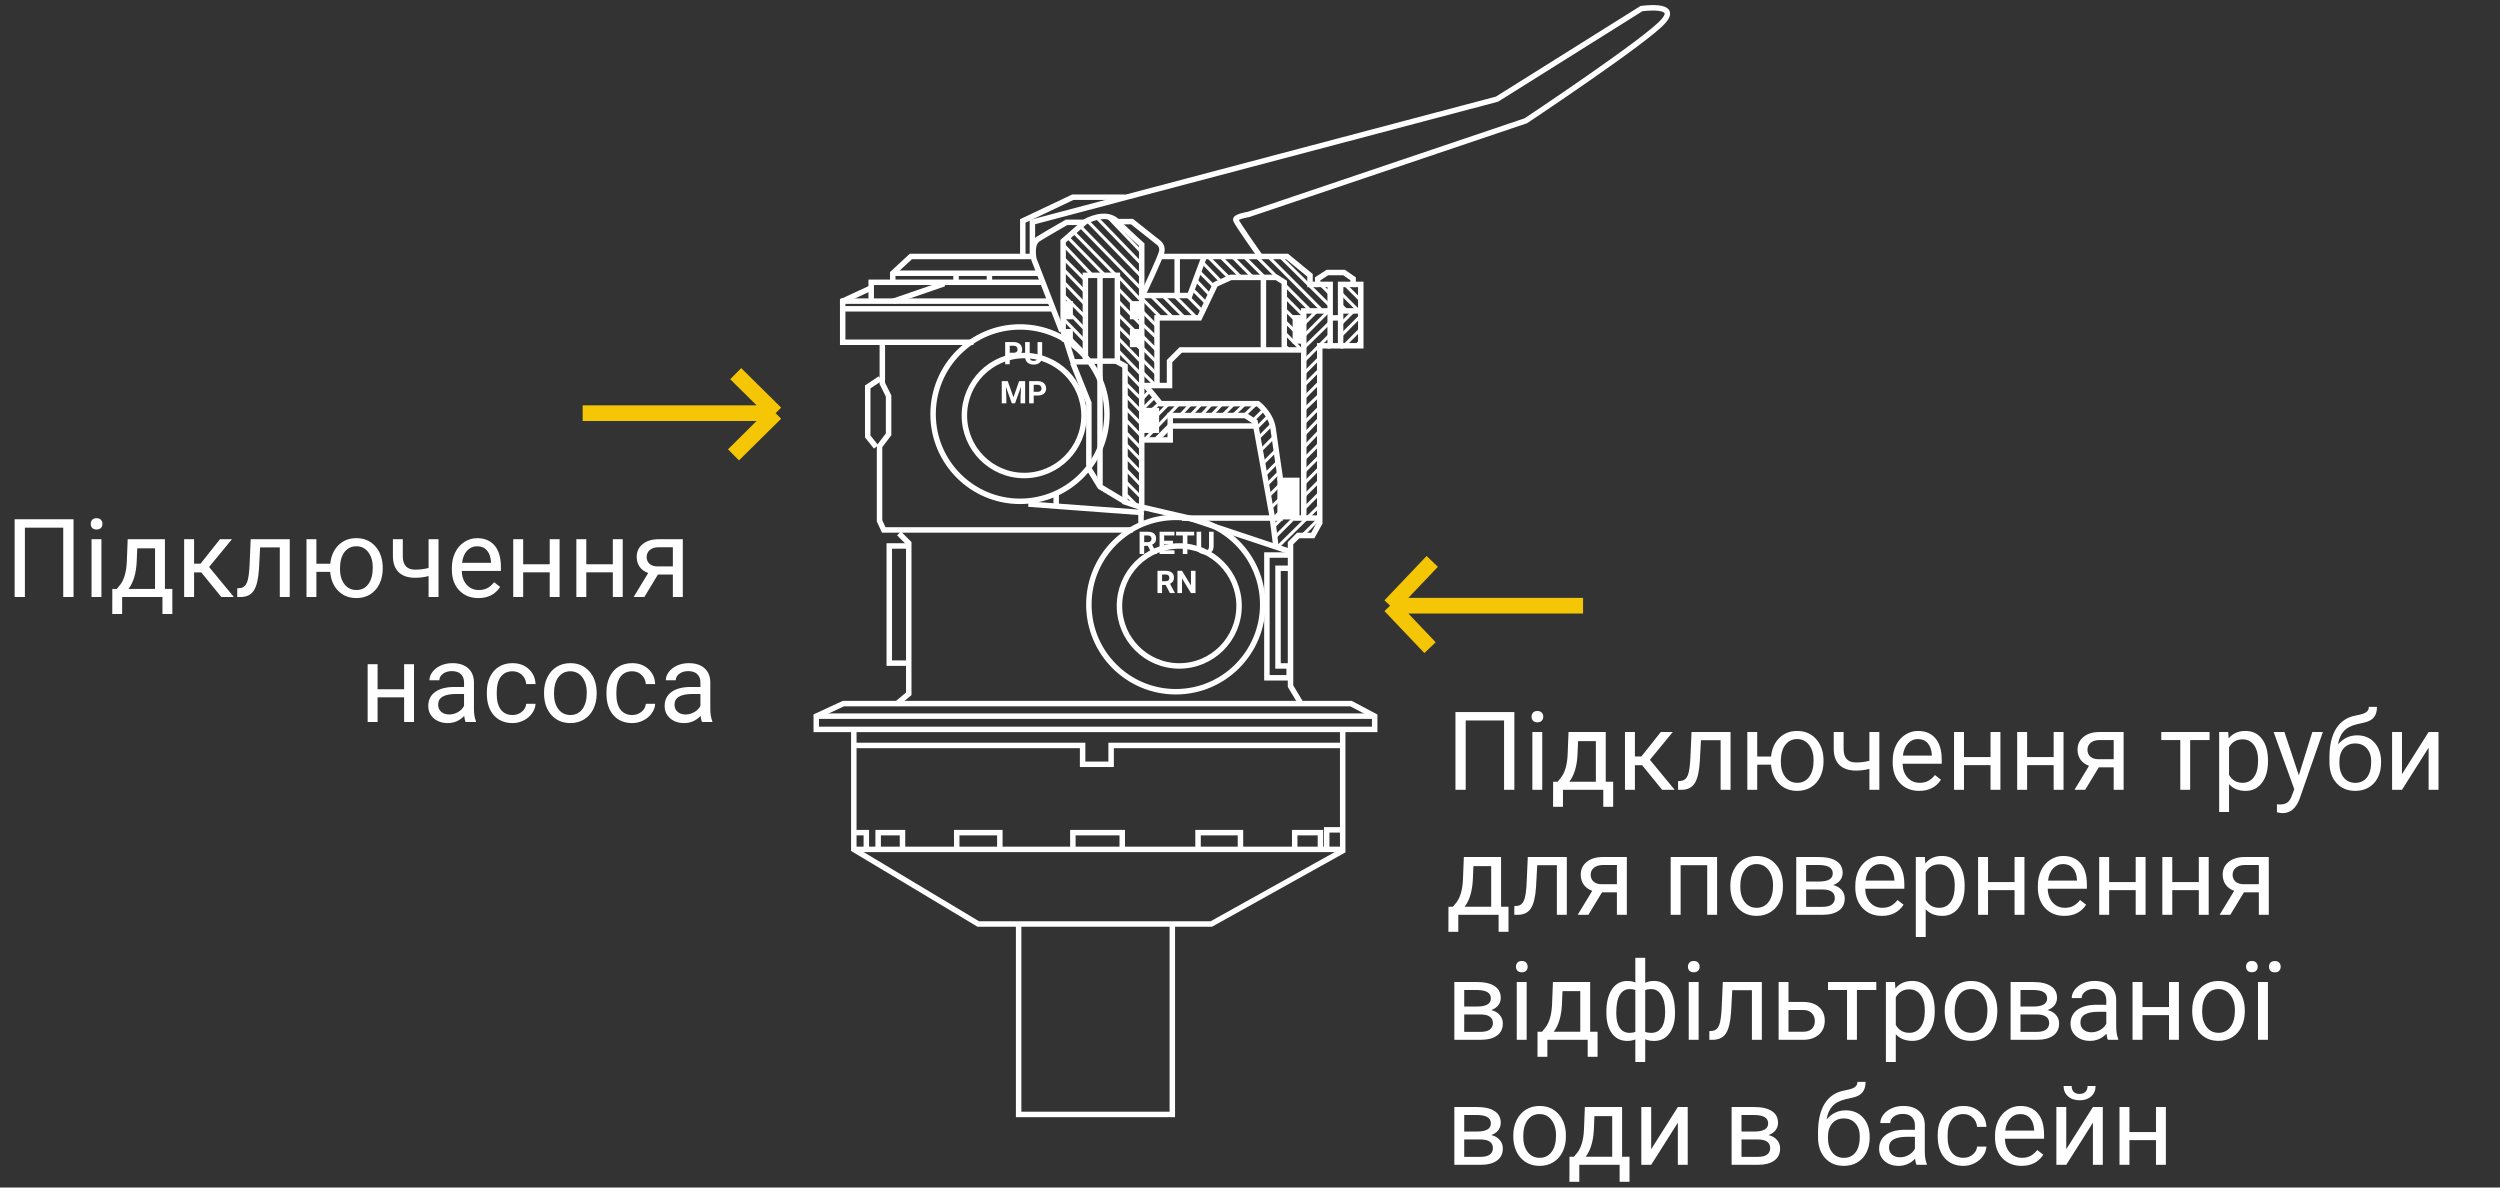 <svg width="320" height="152" viewBox="0 0 320 152" fill="none" xmlns="http://www.w3.org/2000/svg">
<rect x="0" y="0" width="320" height="152" fill="#333333" stroke="none"/>
<path d="M193.839 101.096H192.52V92.222H187.611V101.096H186.299V91.142H193.839V101.096ZM197.407 101.096H196.143V93.699H197.407V101.096ZM196.04 91.737C196.04 91.532 196.102 91.359 196.225 91.218C196.352 91.076 196.539 91.006 196.785 91.006C197.031 91.006 197.218 91.076 197.346 91.218C197.473 91.359 197.537 91.532 197.537 91.737C197.537 91.942 197.473 92.113 197.346 92.25C197.218 92.387 197.031 92.455 196.785 92.455C196.539 92.455 196.352 92.387 196.225 92.25C196.102 92.113 196.04 91.942 196.04 91.737ZM199.376 100.063L199.813 99.523C200.306 98.885 200.586 97.928 200.654 96.652L200.771 93.699H205.535V100.063H206.485V103.269H205.221V101.096H200.06V103.269H198.795L198.802 100.063H199.376ZM200.873 100.063H204.271V94.868H201.994L201.919 96.632C201.841 98.104 201.493 99.248 200.873 100.063ZM210.19 97.944H209.268V101.096H207.996V93.699H209.268V96.83H210.095L212.583 93.699H214.114L211.188 97.254L214.36 101.096H212.754L210.19 97.944ZM221.511 93.699V101.096H220.239V94.745H217.724L217.573 97.513C217.491 98.785 217.277 99.694 216.931 100.241C216.589 100.788 216.044 101.073 215.297 101.096H214.791V99.981L215.153 99.954C215.563 99.908 215.857 99.671 216.035 99.243C216.213 98.815 216.327 98.022 216.377 96.864L216.514 93.699H221.511ZM224.922 96.837H226.699C226.795 95.852 227.144 95.062 227.745 94.465C228.351 93.863 229.115 93.562 230.035 93.562C231.001 93.562 231.792 93.888 232.407 94.54C233.022 95.192 233.355 96.039 233.405 97.083L233.412 97.479C233.412 98.199 233.271 98.849 232.988 99.428C232.706 100.006 232.309 100.453 231.799 100.767C231.288 101.077 230.705 101.232 230.049 101.232C229.096 101.232 228.317 100.922 227.711 100.303C227.105 99.678 226.765 98.869 226.692 97.876H224.922V101.096H223.657V93.699H224.922V96.837ZM227.943 97.479C227.943 98.3 228.132 98.958 228.511 99.455C228.894 99.952 229.406 100.2 230.049 100.2C230.691 100.2 231.2 99.947 231.573 99.441C231.951 98.935 232.141 98.231 232.141 97.329C232.141 96.522 231.949 95.866 231.566 95.36C231.184 94.854 230.673 94.601 230.035 94.601C229.406 94.601 228.9 94.85 228.518 95.347C228.135 95.843 227.943 96.554 227.943 97.479ZM240.556 101.096H239.284V98.416C238.728 98.562 238.159 98.635 237.575 98.635C236.65 98.635 235.944 98.398 235.456 97.924C234.973 97.45 234.727 96.775 234.718 95.9V93.692H235.982V95.941C236.005 97.044 236.536 97.596 237.575 97.596C238.159 97.596 238.728 97.523 239.284 97.377V93.699H240.556V101.096ZM245.655 101.232C244.653 101.232 243.837 100.904 243.208 100.248C242.579 99.587 242.265 98.705 242.265 97.602V97.37C242.265 96.636 242.404 95.982 242.682 95.408C242.964 94.829 243.356 94.378 243.857 94.055C244.363 93.726 244.91 93.562 245.498 93.562C246.46 93.562 247.207 93.879 247.74 94.513C248.273 95.146 248.54 96.053 248.54 97.233V97.76H243.529C243.548 98.489 243.759 99.079 244.165 99.53C244.575 99.977 245.095 100.2 245.724 100.2C246.17 100.2 246.549 100.109 246.858 99.927C247.168 99.744 247.439 99.503 247.672 99.202L248.444 99.804C247.825 100.756 246.895 101.232 245.655 101.232ZM245.498 94.601C244.988 94.601 244.559 94.788 244.213 95.162C243.867 95.531 243.652 96.051 243.57 96.721H247.275V96.625C247.239 95.982 247.066 95.486 246.756 95.135C246.446 94.779 246.027 94.601 245.498 94.601ZM256.053 101.096H254.788V97.937H251.391V101.096H250.119V93.699H251.391V96.905H254.788V93.699H256.053V101.096ZM264.133 101.096H262.868V97.937H259.471V101.096H258.199V93.699H259.471V96.905H262.868V93.699H264.133V101.096ZM271.823 93.699V101.096H270.552V98.218H268.645L266.901 101.096H265.534L267.394 98.026C266.92 97.853 266.555 97.587 266.3 97.226C266.049 96.862 265.924 96.438 265.924 95.955C265.924 95.281 266.177 94.738 266.683 94.328C267.188 93.913 267.865 93.704 268.713 93.699H271.823ZM267.195 95.969C267.195 96.329 267.318 96.62 267.564 96.844C267.811 97.062 268.136 97.174 268.542 97.179H270.552V94.725H268.733C268.264 94.725 267.89 94.841 267.612 95.073C267.334 95.301 267.195 95.6 267.195 95.969ZM282.822 94.725H280.341V101.096H279.076V94.725H276.643V93.699H282.822V94.725ZM290.301 97.479C290.301 98.605 290.043 99.512 289.528 100.2C289.013 100.888 288.316 101.232 287.437 101.232C286.539 101.232 285.832 100.947 285.317 100.378V103.939H284.053V93.699H285.208L285.27 94.519C285.785 93.881 286.5 93.562 287.416 93.562C288.305 93.562 289.007 93.897 289.521 94.567C290.041 95.237 290.301 96.169 290.301 97.363V97.479ZM289.036 97.336C289.036 96.502 288.858 95.843 288.503 95.36C288.147 94.877 287.66 94.636 287.04 94.636C286.274 94.636 285.7 94.975 285.317 95.654V99.188C285.696 99.863 286.274 100.2 287.054 100.2C287.66 100.2 288.141 99.961 288.496 99.482C288.856 98.999 289.036 98.284 289.036 97.336ZM294.252 99.243L295.975 93.699H297.328L294.354 102.237C293.894 103.468 293.163 104.083 292.16 104.083L291.921 104.062L291.449 103.974V102.948L291.791 102.975C292.219 102.975 292.552 102.889 292.789 102.716C293.031 102.543 293.229 102.226 293.384 101.766L293.664 101.014L291.025 93.699H292.406L294.252 99.243ZM301.71 94.123C302.64 94.123 303.382 94.435 303.938 95.059C304.499 95.679 304.779 96.497 304.779 97.513V97.63C304.779 98.327 304.645 98.951 304.376 99.503C304.107 100.05 303.72 100.476 303.214 100.781C302.713 101.082 302.134 101.232 301.478 101.232C300.484 101.232 299.684 100.902 299.078 100.241C298.472 99.576 298.169 98.685 298.169 97.568V96.953C298.169 95.399 298.456 94.164 299.03 93.248C299.609 92.332 300.461 91.774 301.587 91.573C302.225 91.459 302.656 91.32 302.879 91.156C303.102 90.992 303.214 90.766 303.214 90.479H304.253C304.253 91.049 304.123 91.493 303.863 91.812C303.608 92.131 303.198 92.357 302.633 92.489L301.689 92.701C300.938 92.879 300.372 93.18 299.994 93.603C299.62 94.023 299.377 94.583 299.263 95.285C299.933 94.51 300.748 94.123 301.71 94.123ZM301.464 95.162C300.844 95.162 300.352 95.372 299.987 95.791C299.623 96.206 299.44 96.782 299.44 97.52V97.63C299.44 98.423 299.623 99.052 299.987 99.516C300.356 99.977 300.853 100.207 301.478 100.207C302.106 100.207 302.603 99.975 302.968 99.51C303.332 99.045 303.515 98.366 303.515 97.472C303.515 96.775 303.33 96.217 302.961 95.798C302.596 95.374 302.097 95.162 301.464 95.162ZM310.863 93.699H312.128V101.096H310.863V95.702L307.452 101.096H306.188V93.699H307.452V99.1L310.863 93.699ZM185.978 116.063L186.415 115.523C186.907 114.885 187.188 113.928 187.256 112.652L187.372 109.699H192.137V116.063H193.087V119.269H191.822V117.096H186.661V119.269H185.396L185.403 116.063H185.978ZM187.475 116.063H190.872V110.868H188.596L188.521 112.632C188.443 114.104 188.094 115.248 187.475 116.063ZM200.552 109.699V117.096H199.28V110.745H196.765L196.614 113.514C196.532 114.785 196.318 115.694 195.972 116.241C195.63 116.788 195.085 117.073 194.338 117.096H193.832V115.981L194.194 115.954C194.604 115.908 194.898 115.671 195.076 115.243C195.254 114.815 195.368 114.022 195.418 112.864L195.555 109.699H200.552ZM208.235 109.699V117.096H206.964V114.218H205.057L203.313 117.096H201.946L203.806 114.026C203.332 113.853 202.967 113.586 202.712 113.226C202.461 112.862 202.336 112.438 202.336 111.955C202.336 111.28 202.589 110.738 203.095 110.328C203.601 109.913 204.277 109.704 205.125 109.699H208.235ZM203.607 111.969C203.607 112.329 203.73 112.62 203.977 112.844C204.223 113.062 204.549 113.174 204.954 113.179H206.964V110.724H205.146C204.676 110.724 204.302 110.841 204.024 111.073C203.746 111.301 203.607 111.599 203.607 111.969ZM219.788 117.096H218.523V110.745H215.119V117.096H213.848V109.699H219.788V117.096ZM221.483 113.329C221.483 112.604 221.625 111.953 221.907 111.374C222.194 110.795 222.591 110.349 223.097 110.034C223.607 109.72 224.188 109.562 224.84 109.562C225.847 109.562 226.66 109.911 227.28 110.608C227.905 111.306 228.217 112.233 228.217 113.391V113.479C228.217 114.199 228.078 114.847 227.8 115.421C227.526 115.99 227.132 116.435 226.617 116.754C226.107 117.073 225.519 117.232 224.854 117.232C223.851 117.232 223.037 116.884 222.413 116.186C221.793 115.489 221.483 114.566 221.483 113.418V113.329ZM222.755 113.479C222.755 114.3 222.944 114.958 223.322 115.455C223.705 115.952 224.215 116.2 224.854 116.2C225.496 116.2 226.007 115.949 226.385 115.448C226.763 114.942 226.952 114.236 226.952 113.329C226.952 112.518 226.758 111.862 226.371 111.36C225.988 110.854 225.478 110.601 224.84 110.601C224.215 110.601 223.712 110.85 223.329 111.347C222.946 111.843 222.755 112.554 222.755 113.479ZM229.919 117.096V109.699H232.804C233.788 109.699 234.542 109.872 235.066 110.219C235.595 110.56 235.859 111.064 235.859 111.729C235.859 112.071 235.757 112.381 235.552 112.659C235.347 112.932 235.044 113.142 234.643 113.288C235.089 113.393 235.447 113.598 235.716 113.903C235.989 114.209 236.126 114.573 236.126 114.997C236.126 115.676 235.875 116.196 235.374 116.556C234.877 116.916 234.173 117.096 233.262 117.096H229.919ZM231.184 113.849V116.077H233.275C233.804 116.077 234.198 115.979 234.458 115.783C234.722 115.587 234.854 115.311 234.854 114.956C234.854 114.218 234.312 113.849 233.228 113.849H231.184ZM231.184 112.837H232.817C234.002 112.837 234.595 112.49 234.595 111.798C234.595 111.105 234.034 110.747 232.913 110.724H231.184V112.837ZM240.87 117.232C239.868 117.232 239.052 116.904 238.423 116.248C237.794 115.587 237.479 114.705 237.479 113.602V113.37C237.479 112.636 237.618 111.982 237.896 111.408C238.179 110.829 238.571 110.378 239.072 110.055C239.578 109.726 240.125 109.562 240.713 109.562C241.674 109.562 242.422 109.879 242.955 110.513C243.488 111.146 243.755 112.053 243.755 113.233V113.76H238.744C238.762 114.489 238.974 115.079 239.38 115.53C239.79 115.977 240.31 116.2 240.938 116.2C241.385 116.2 241.763 116.109 242.073 115.927C242.383 115.744 242.654 115.503 242.887 115.202L243.659 115.804C243.039 116.756 242.11 117.232 240.87 117.232ZM240.713 110.601C240.202 110.601 239.774 110.788 239.428 111.162C239.081 111.531 238.867 112.051 238.785 112.721H242.49V112.625C242.454 111.982 242.281 111.486 241.971 111.135C241.661 110.779 241.242 110.601 240.713 110.601ZM251.473 113.479C251.473 114.605 251.215 115.512 250.7 116.2C250.185 116.888 249.488 117.232 248.608 117.232C247.711 117.232 247.004 116.947 246.489 116.378V119.939H245.225V109.699H246.38L246.441 110.519C246.956 109.881 247.672 109.562 248.588 109.562C249.477 109.562 250.178 109.897 250.693 110.567C251.213 111.237 251.473 112.169 251.473 113.363V113.479ZM250.208 113.336C250.208 112.502 250.03 111.843 249.675 111.36C249.319 110.877 248.832 110.636 248.212 110.636C247.446 110.636 246.872 110.975 246.489 111.654V115.188C246.868 115.863 247.446 116.2 248.226 116.2C248.832 116.2 249.312 115.961 249.668 115.482C250.028 114.999 250.208 114.284 250.208 113.336ZM259.129 117.096H257.864V113.937H254.467V117.096H253.195V109.699H254.467V112.905H257.864V109.699H259.129V117.096ZM264.235 117.232C263.233 117.232 262.417 116.904 261.788 116.248C261.159 115.587 260.845 114.705 260.845 113.602V113.37C260.845 112.636 260.984 111.982 261.262 111.408C261.544 110.829 261.936 110.378 262.438 110.055C262.943 109.726 263.49 109.562 264.078 109.562C265.04 109.562 265.787 109.879 266.32 110.513C266.854 111.146 267.12 112.053 267.12 113.233V113.76H262.109C262.128 114.489 262.34 115.079 262.745 115.53C263.155 115.977 263.675 116.2 264.304 116.2C264.75 116.2 265.129 116.109 265.438 115.927C265.748 115.744 266.02 115.503 266.252 115.202L267.024 115.804C266.405 116.756 265.475 117.232 264.235 117.232ZM264.078 110.601C263.568 110.601 263.139 110.788 262.793 111.162C262.447 111.531 262.232 112.051 262.15 112.721H265.855V112.625C265.819 111.982 265.646 111.486 265.336 111.135C265.026 110.779 264.607 110.601 264.078 110.601ZM274.633 117.096H273.368V113.937H269.971V117.096H268.699V109.699H269.971V112.905H273.368V109.699H274.633V117.096ZM282.713 117.096H281.448V113.937H278.051V117.096H276.779V109.699H278.051V112.905H281.448V109.699H282.713V117.096ZM290.403 109.699V117.096H289.132V114.218H287.225L285.481 117.096H284.114L285.974 114.026C285.5 113.853 285.135 113.586 284.88 113.226C284.629 112.862 284.504 112.438 284.504 111.955C284.504 111.28 284.757 110.738 285.263 110.328C285.769 109.913 286.445 109.704 287.293 109.699H290.403ZM285.775 111.969C285.775 112.329 285.898 112.62 286.145 112.844C286.391 113.062 286.716 113.174 287.122 113.179H289.132V110.724H287.313C286.844 110.724 286.47 110.841 286.192 111.073C285.914 111.301 285.775 111.599 285.775 111.969ZM186.155 133.096V125.699H189.04C190.024 125.699 190.779 125.872 191.303 126.219C191.831 126.56 192.096 127.064 192.096 127.729C192.096 128.071 191.993 128.381 191.788 128.659C191.583 128.932 191.28 129.142 190.879 129.288C191.326 129.393 191.683 129.598 191.952 129.903C192.226 130.209 192.362 130.573 192.362 130.997C192.362 131.676 192.112 132.196 191.61 132.556C191.114 132.916 190.41 133.096 189.498 133.096H186.155ZM187.42 129.849V132.077H189.512C190.04 132.077 190.435 131.979 190.694 131.783C190.959 131.587 191.091 131.311 191.091 130.956C191.091 130.218 190.549 129.849 189.464 129.849H187.42ZM187.42 128.837H189.054C190.239 128.837 190.831 128.49 190.831 127.798C190.831 127.105 190.271 126.747 189.149 126.724H187.42V128.837ZM195.411 133.096H194.146V125.699H195.411V133.096ZM194.044 123.737C194.044 123.532 194.105 123.359 194.229 123.218C194.356 123.076 194.543 123.006 194.789 123.006C195.035 123.006 195.222 123.076 195.35 123.218C195.477 123.359 195.541 123.532 195.541 123.737C195.541 123.942 195.477 124.113 195.35 124.25C195.222 124.387 195.035 124.455 194.789 124.455C194.543 124.455 194.356 124.387 194.229 124.25C194.105 124.113 194.044 123.942 194.044 123.737ZM197.38 132.063L197.817 131.523C198.31 130.885 198.59 129.928 198.658 128.652L198.774 125.699H203.539V132.063H204.489V135.269H203.225V133.096H198.063V135.269H196.799L196.806 132.063H197.38ZM198.877 132.063H202.274V126.868H199.998L199.923 128.632C199.845 130.104 199.497 131.248 198.877 132.063ZM205.617 129.534C205.617 128.299 205.856 127.328 206.335 126.622C206.813 125.916 207.47 125.562 208.304 125.562C208.691 125.562 209.031 125.628 209.322 125.761V122.596H210.587V125.802C210.906 125.642 211.28 125.562 211.708 125.562C212.547 125.562 213.205 125.916 213.684 126.622C214.162 127.328 214.401 128.347 214.401 129.678C214.401 130.767 214.162 131.633 213.684 132.275C213.21 132.918 212.556 133.239 211.722 133.239C211.28 133.239 210.901 133.166 210.587 133.02V135.939H209.322V133.041C209.021 133.173 208.677 133.239 208.29 133.239C207.461 133.239 206.807 132.918 206.328 132.275C205.854 131.633 205.617 130.753 205.617 129.637V129.534ZM213.137 129.534C213.137 128.604 212.977 127.884 212.658 127.374C212.339 126.859 211.899 126.601 211.339 126.601C211.052 126.601 210.801 126.647 210.587 126.738V132.091C210.792 132.168 211.047 132.207 211.353 132.207C211.918 132.207 212.355 131.988 212.665 131.551C212.979 131.113 213.137 130.441 213.137 129.534ZM206.882 129.678C206.882 130.507 207.03 131.136 207.326 131.564C207.622 131.993 208.049 132.207 208.604 132.207C208.869 132.207 209.108 132.166 209.322 132.084V126.718C209.131 126.64 208.896 126.601 208.618 126.601C208.062 126.601 207.634 126.85 207.333 127.347C207.032 127.843 206.882 128.62 206.882 129.678ZM217.423 133.096H216.158V125.699H217.423V133.096ZM216.056 123.737C216.056 123.532 216.117 123.359 216.24 123.218C216.368 123.076 216.555 123.006 216.801 123.006C217.047 123.006 217.234 123.076 217.361 123.218C217.489 123.359 217.553 123.532 217.553 123.737C217.553 123.942 217.489 124.113 217.361 124.25C217.234 124.387 217.047 124.455 216.801 124.455C216.555 124.455 216.368 124.387 216.24 124.25C216.117 124.113 216.056 123.942 216.056 123.737ZM225.517 125.699V133.096H224.245V126.745H221.729L221.579 129.514C221.497 130.785 221.283 131.694 220.937 132.241C220.595 132.788 220.05 133.073 219.303 133.096H218.797V131.981L219.159 131.954C219.569 131.908 219.863 131.671 220.041 131.243C220.219 130.815 220.333 130.022 220.383 128.864L220.52 125.699H225.517ZM228.928 128.249H230.849C231.687 128.258 232.35 128.477 232.838 128.905C233.326 129.334 233.569 129.915 233.569 130.648C233.569 131.387 233.319 131.979 232.817 132.426C232.316 132.872 231.642 133.096 230.794 133.096H227.663V125.699H228.928V128.249ZM228.928 129.281V132.063H230.808C231.282 132.063 231.648 131.943 231.908 131.701C232.168 131.455 232.298 131.12 232.298 130.696C232.298 130.286 232.17 129.951 231.915 129.691C231.664 129.427 231.311 129.29 230.855 129.281H228.928ZM240.166 126.724H237.685V133.096H236.42V126.724H233.986V125.699H240.166V126.724ZM247.645 129.479C247.645 130.605 247.387 131.512 246.872 132.2C246.357 132.888 245.66 133.232 244.78 133.232C243.882 133.232 243.176 132.947 242.661 132.378V135.939H241.396V125.699H242.552L242.613 126.519C243.128 125.881 243.844 125.562 244.76 125.562C245.648 125.562 246.35 125.897 246.865 126.567C247.385 127.237 247.645 128.169 247.645 129.363V129.479ZM246.38 129.336C246.38 128.502 246.202 127.843 245.847 127.36C245.491 126.877 245.004 126.636 244.384 126.636C243.618 126.636 243.044 126.975 242.661 127.654V131.188C243.039 131.863 243.618 132.2 244.397 132.2C245.004 132.2 245.484 131.961 245.84 131.482C246.2 130.999 246.38 130.284 246.38 129.336ZM248.923 129.329C248.923 128.604 249.064 127.953 249.347 127.374C249.634 126.795 250.03 126.349 250.536 126.034C251.047 125.72 251.628 125.562 252.279 125.562C253.286 125.562 254.1 125.911 254.72 126.608C255.344 127.306 255.656 128.233 255.656 129.391V129.479C255.656 130.199 255.517 130.847 255.239 131.421C254.966 131.99 254.572 132.435 254.057 132.754C253.546 133.073 252.958 133.232 252.293 133.232C251.29 133.232 250.477 132.884 249.853 132.186C249.233 131.489 248.923 130.566 248.923 129.418V129.329ZM250.194 129.479C250.194 130.3 250.383 130.958 250.762 131.455C251.145 131.952 251.655 132.2 252.293 132.2C252.936 132.2 253.446 131.949 253.824 131.448C254.202 130.942 254.392 130.236 254.392 129.329C254.392 128.518 254.198 127.862 253.811 127.36C253.428 126.854 252.917 126.601 252.279 126.601C251.655 126.601 251.151 126.85 250.769 127.347C250.386 127.843 250.194 128.554 250.194 129.479ZM257.358 133.096V125.699H260.243C261.228 125.699 261.982 125.872 262.506 126.219C263.035 126.56 263.299 127.064 263.299 127.729C263.299 128.071 263.196 128.381 262.991 128.659C262.786 128.932 262.483 129.142 262.082 129.288C262.529 129.393 262.886 129.598 263.155 129.903C263.429 130.209 263.565 130.573 263.565 130.997C263.565 131.676 263.315 132.196 262.813 132.556C262.317 132.916 261.613 133.096 260.701 133.096H257.358ZM258.623 129.849V132.077H260.715C261.243 132.077 261.638 131.979 261.897 131.783C262.162 131.587 262.294 131.311 262.294 130.956C262.294 130.218 261.752 129.849 260.667 129.849H258.623ZM258.623 128.837H260.257C261.442 128.837 262.034 128.49 262.034 127.798C262.034 127.105 261.474 126.747 260.353 126.724H258.623V128.837ZM269.807 133.096C269.734 132.95 269.674 132.69 269.629 132.316C269.041 132.927 268.339 133.232 267.523 133.232C266.794 133.232 266.195 133.027 265.726 132.617C265.261 132.202 265.028 131.678 265.028 131.045C265.028 130.275 265.32 129.678 265.903 129.254C266.491 128.825 267.316 128.611 268.378 128.611H269.608V128.03C269.608 127.588 269.476 127.237 269.212 126.977C268.948 126.713 268.558 126.581 268.043 126.581C267.592 126.581 267.214 126.695 266.908 126.923C266.603 127.151 266.45 127.426 266.45 127.75H265.179C265.179 127.381 265.309 127.025 265.568 126.683C265.833 126.337 266.188 126.064 266.635 125.863C267.086 125.663 267.58 125.562 268.118 125.562C268.97 125.562 269.638 125.777 270.121 126.205C270.604 126.629 270.855 127.214 270.873 127.962V131.366C270.873 132.045 270.96 132.585 271.133 132.986V133.096H269.807ZM267.708 132.132C268.104 132.132 268.48 132.029 268.836 131.824C269.191 131.619 269.449 131.352 269.608 131.024V129.507H268.617C267.068 129.507 266.293 129.96 266.293 130.867C266.293 131.264 266.425 131.573 266.689 131.797C266.954 132.02 267.293 132.132 267.708 132.132ZM278.898 133.096H277.634V129.937H274.236V133.096H272.965V125.699H274.236V128.905H277.634V125.699H278.898V133.096ZM280.601 129.329C280.601 128.604 280.742 127.953 281.024 127.374C281.312 126.795 281.708 126.349 282.214 126.034C282.724 125.72 283.305 125.562 283.957 125.562C284.964 125.562 285.778 125.911 286.397 126.608C287.022 127.306 287.334 128.233 287.334 129.391V129.479C287.334 130.199 287.195 130.847 286.917 131.421C286.644 131.99 286.249 132.435 285.734 132.754C285.224 133.073 284.636 133.232 283.971 133.232C282.968 133.232 282.155 132.884 281.53 132.186C280.91 131.489 280.601 130.566 280.601 129.418V129.329ZM281.872 129.479C281.872 130.3 282.061 130.958 282.439 131.455C282.822 131.952 283.333 132.2 283.971 132.2C284.613 132.2 285.124 131.949 285.502 131.448C285.88 130.942 286.069 130.236 286.069 129.329C286.069 128.518 285.876 127.862 285.488 127.36C285.105 126.854 284.595 126.601 283.957 126.601C283.333 126.601 282.829 126.85 282.446 127.347C282.063 127.843 281.872 128.554 281.872 129.479ZM290.294 133.096H289.022V125.699H290.294V133.096ZM287.491 123.73C287.491 123.525 287.555 123.354 287.683 123.218C287.806 123.076 287.99 123.006 288.236 123.006C288.482 123.006 288.669 123.076 288.797 123.218C288.924 123.354 288.988 123.525 288.988 123.73C288.988 123.935 288.924 124.106 288.797 124.243C288.669 124.38 288.482 124.448 288.236 124.448C287.99 124.448 287.806 124.38 287.683 124.243C287.555 124.106 287.491 123.935 287.491 123.73ZM290.431 123.744C290.431 123.539 290.492 123.366 290.615 123.224C290.743 123.083 290.93 123.013 291.176 123.013C291.422 123.013 291.609 123.083 291.736 123.224C291.864 123.366 291.928 123.539 291.928 123.744C291.928 123.949 291.864 124.12 291.736 124.257C291.609 124.393 291.422 124.462 291.176 124.462C290.93 124.462 290.743 124.393 290.615 124.257C290.492 124.12 290.431 123.949 290.431 123.744ZM186.155 149.096V141.699H189.04C190.024 141.699 190.779 141.872 191.303 142.219C191.831 142.56 192.096 143.064 192.096 143.729C192.096 144.071 191.993 144.381 191.788 144.659C191.583 144.932 191.28 145.142 190.879 145.288C191.326 145.393 191.683 145.598 191.952 145.903C192.226 146.209 192.362 146.573 192.362 146.997C192.362 147.676 192.112 148.196 191.61 148.556C191.114 148.916 190.41 149.096 189.498 149.096H186.155ZM187.42 145.849V148.077H189.512C190.04 148.077 190.435 147.979 190.694 147.783C190.959 147.587 191.091 147.311 191.091 146.956C191.091 146.218 190.549 145.849 189.464 145.849H187.42ZM187.42 144.837H189.054C190.239 144.837 190.831 144.49 190.831 143.798C190.831 143.105 190.271 142.747 189.149 142.724H187.42V144.837ZM193.702 145.329C193.702 144.604 193.843 143.953 194.126 143.374C194.413 142.795 194.81 142.349 195.315 142.034C195.826 141.72 196.407 141.562 197.059 141.562C198.066 141.562 198.879 141.911 199.499 142.608C200.123 143.306 200.436 144.233 200.436 145.391V145.479C200.436 146.199 200.297 146.847 200.019 147.421C199.745 147.99 199.351 148.435 198.836 148.754C198.326 149.073 197.738 149.232 197.072 149.232C196.07 149.232 195.256 148.884 194.632 148.186C194.012 147.489 193.702 146.566 193.702 145.418V145.329ZM194.974 145.479C194.974 146.3 195.163 146.958 195.541 147.455C195.924 147.952 196.434 148.2 197.072 148.2C197.715 148.2 198.225 147.949 198.604 147.448C198.982 146.942 199.171 146.236 199.171 145.329C199.171 144.518 198.977 143.862 198.59 143.36C198.207 142.854 197.697 142.601 197.059 142.601C196.434 142.601 195.931 142.85 195.548 143.347C195.165 143.843 194.974 144.554 194.974 145.479ZM201.468 148.063L201.905 147.523C202.397 146.885 202.678 145.928 202.746 144.652L202.862 141.699H207.627V148.063H208.577V151.269H207.312V149.096H202.151V151.269H200.887L200.894 148.063H201.468ZM202.965 148.063H206.362V142.868H204.086L204.011 144.632C203.933 146.104 203.585 147.248 202.965 148.063ZM214.764 141.699H216.028V149.096H214.764V143.702L211.353 149.096H210.088V141.699H211.353V147.099L214.764 141.699ZM221.647 149.096V141.699H224.532C225.517 141.699 226.271 141.872 226.795 142.219C227.324 142.56 227.588 143.064 227.588 143.729C227.588 144.071 227.485 144.381 227.28 144.659C227.075 144.932 226.772 145.142 226.371 145.288C226.818 145.393 227.175 145.598 227.444 145.903C227.718 146.209 227.854 146.573 227.854 146.997C227.854 147.676 227.604 148.196 227.103 148.556C226.606 148.916 225.902 149.096 224.99 149.096H221.647ZM222.912 145.849V148.077H225.004C225.533 148.077 225.927 147.979 226.187 147.783C226.451 147.587 226.583 147.311 226.583 146.956C226.583 146.218 226.041 145.849 224.956 145.849H222.912ZM222.912 144.837H224.546C225.731 144.837 226.323 144.49 226.323 143.798C226.323 143.105 225.763 142.747 224.642 142.724H222.912V144.837ZM236.249 142.123C237.179 142.123 237.922 142.435 238.478 143.059C239.038 143.679 239.318 144.497 239.318 145.514V145.63C239.318 146.327 239.184 146.951 238.915 147.503C238.646 148.05 238.259 148.476 237.753 148.781C237.252 149.082 236.673 149.232 236.017 149.232C235.023 149.232 234.223 148.902 233.617 148.241C233.011 147.576 232.708 146.685 232.708 145.568V144.953C232.708 143.399 232.995 142.164 233.569 141.248C234.148 140.332 235 139.774 236.126 139.573C236.764 139.459 237.195 139.32 237.418 139.156C237.641 138.992 237.753 138.766 237.753 138.479H238.792C238.792 139.049 238.662 139.493 238.402 139.812C238.147 140.131 237.737 140.357 237.172 140.489L236.229 140.701C235.477 140.879 234.911 141.18 234.533 141.603C234.16 142.023 233.916 142.583 233.802 143.285C234.472 142.51 235.287 142.123 236.249 142.123ZM236.003 143.162C235.383 143.162 234.891 143.372 234.526 143.791C234.162 144.206 233.979 144.782 233.979 145.52V145.63C233.979 146.423 234.162 147.052 234.526 147.516C234.896 147.977 235.392 148.207 236.017 148.207C236.646 148.207 237.142 147.974 237.507 147.51C237.871 147.045 238.054 146.366 238.054 145.473C238.054 144.775 237.869 144.217 237.5 143.798C237.135 143.374 236.636 143.162 236.003 143.162ZM245.307 149.096C245.234 148.95 245.174 148.69 245.129 148.316C244.541 148.927 243.839 149.232 243.023 149.232C242.294 149.232 241.695 149.027 241.226 148.617C240.761 148.202 240.528 147.678 240.528 147.045C240.528 146.275 240.82 145.678 241.403 145.254C241.991 144.825 242.816 144.611 243.878 144.611H245.108V144.03C245.108 143.588 244.976 143.237 244.712 142.977C244.448 142.713 244.058 142.581 243.543 142.581C243.092 142.581 242.714 142.695 242.408 142.923C242.103 143.151 241.95 143.426 241.95 143.75H240.679C240.679 143.381 240.809 143.025 241.068 142.683C241.333 142.337 241.688 142.064 242.135 141.863C242.586 141.663 243.08 141.562 243.618 141.562C244.47 141.562 245.138 141.777 245.621 142.205C246.104 142.629 246.355 143.214 246.373 143.962V147.366C246.373 148.045 246.46 148.585 246.633 148.986V149.096H245.307ZM243.208 148.132C243.604 148.132 243.98 148.029 244.336 147.824C244.691 147.619 244.949 147.352 245.108 147.024V145.507H244.117C242.568 145.507 241.793 145.96 241.793 146.867C241.793 147.264 241.925 147.573 242.189 147.797C242.454 148.02 242.793 148.132 243.208 148.132ZM251.322 148.2C251.773 148.2 252.168 148.063 252.505 147.79C252.842 147.516 253.029 147.175 253.065 146.765H254.262C254.239 147.188 254.093 147.592 253.824 147.974C253.555 148.357 253.195 148.663 252.744 148.891C252.298 149.118 251.824 149.232 251.322 149.232C250.315 149.232 249.513 148.897 248.916 148.227C248.324 147.553 248.027 146.632 248.027 145.466V145.254C248.027 144.534 248.16 143.893 248.424 143.333C248.688 142.772 249.066 142.337 249.559 142.027C250.055 141.717 250.641 141.562 251.315 141.562C252.145 141.562 252.833 141.811 253.38 142.307C253.931 142.804 254.225 143.449 254.262 144.242H253.065C253.029 143.764 252.847 143.372 252.519 143.066C252.195 142.756 251.794 142.601 251.315 142.601C250.673 142.601 250.174 142.834 249.818 143.299C249.467 143.759 249.292 144.427 249.292 145.302V145.541C249.292 146.393 249.467 147.049 249.818 147.51C250.169 147.97 250.671 148.2 251.322 148.2ZM258.753 149.232C257.75 149.232 256.935 148.904 256.306 148.248C255.677 147.587 255.362 146.705 255.362 145.602V145.37C255.362 144.636 255.501 143.982 255.779 143.408C256.062 142.829 256.454 142.378 256.955 142.055C257.461 141.726 258.008 141.562 258.596 141.562C259.557 141.562 260.305 141.879 260.838 142.513C261.371 143.146 261.638 144.053 261.638 145.233V145.76H256.627C256.645 146.489 256.857 147.079 257.263 147.53C257.673 147.977 258.192 148.2 258.821 148.2C259.268 148.2 259.646 148.109 259.956 147.927C260.266 147.744 260.537 147.503 260.77 147.202L261.542 147.804C260.922 148.756 259.993 149.232 258.753 149.232ZM258.596 142.601C258.085 142.601 257.657 142.788 257.311 143.162C256.964 143.531 256.75 144.051 256.668 144.721H260.373V144.625C260.337 143.982 260.163 143.486 259.854 143.135C259.544 142.779 259.124 142.601 258.596 142.601ZM267.893 141.699H269.157V149.096H267.893V143.702L264.481 149.096H263.217V141.699H264.481V147.099L267.893 141.699ZM268.234 139.006C268.234 139.557 268.045 140.002 267.667 140.339C267.293 140.671 266.801 140.838 266.19 140.838C265.58 140.838 265.085 140.669 264.707 140.332C264.329 139.995 264.14 139.553 264.14 139.006H265.172C265.172 139.325 265.258 139.575 265.432 139.758C265.605 139.935 265.858 140.024 266.19 140.024C266.509 140.024 266.758 139.935 266.936 139.758C267.118 139.58 267.209 139.329 267.209 139.006H268.234ZM277.23 149.096H275.966V145.937H272.568V149.096H271.297V141.699H272.568V144.905H275.966V141.699H277.23V149.096Z" fill="white"/>
<path d="M183.327 71.86L177.933 77.529M177.933 77.529L183.043 82.9M177.933 77.529L202.633 77.529" stroke="#F5C606" stroke-width="2" stroke-linejoin="round"/>
<path d="M132.148 32.799V28.43L143.242 25.488L191.612 12.693L210.101 1.104C210.101 1.104 214.983 0.39 212.912 2.708C210.989 5.026 195.31 15.457 195.31 15.457L159.809 27.449C159.809 27.449 158.034 27.717 158.182 28.163C158.33 28.608 161.288 32.799 161.288 32.799" stroke="white" stroke-width="0.7" stroke-miterlimit="10"/>
<path d="M130.918 32.798V28.278L137.327 25.242H143.966" stroke="white" stroke-width="0.7" stroke-miterlimit="10"/>
<path d="M136.081 30.867L138.93 28.367C138.93 28.367 141.511 26.849 143.024 28.367C144.537 29.885 146.14 31.313 146.14 31.313V64.973L144.003 64.258V46.849L143.024 46.313V35.242H138.93V46.313H137.327L136.081 42.384V30.956V30.867Z" stroke="white" stroke-width="0.7" stroke-miterlimit="10"/>
<path d="M135.903 42.384L132.342 33.188C132.342 33.188 131.897 31.224 132.876 30.599C133.855 29.974 136.526 28.456 136.526 28.456H138.778" stroke="white" stroke-width="0.7" stroke-miterlimit="10"/>
<path d="M143.102 28.367H144.894L148.276 31.046C148.276 31.046 148.81 31.403 148.721 32.117C148.632 32.831 146.229 37.831 146.229 37.831" stroke="white" stroke-width="0.7" stroke-miterlimit="10"/>
<path d="M132.254 32.831H116.588L114.273 34.974V35.978" stroke="white" stroke-width="0.7" stroke-miterlimit="10"/>
<path d="M133.015 34.974H114.273" stroke="white" stroke-width="0.7" stroke-miterlimit="10"/>
<path d="M133.59 36.135H111.513V38.367" stroke="white" stroke-width="0.7" stroke-miterlimit="10"/>
<path d="M122.373 34.974V36.045" stroke="white" stroke-width="0.7" stroke-miterlimit="10"/>
<path d="M126.646 34.974V36.045" stroke="white" stroke-width="0.7" stroke-miterlimit="10"/>
<path d="M134.455 38.545H107.597" stroke="white" stroke-width="0.7" stroke-miterlimit="10"/>
<path d="M111.514 36.849L107.864 38.545V43.813H124.599" stroke="white" stroke-width="0.7" stroke-miterlimit="10"/>
<path d="M134.743 39.527H107.597" stroke="white" stroke-width="0.7" stroke-miterlimit="10"/>
<path d="M131.097 60.866C135.324 60.866 138.752 57.428 138.752 53.188C138.752 48.947 135.324 45.509 131.097 45.509C126.869 45.509 123.441 48.947 123.441 53.188C123.441 57.428 126.869 60.866 131.097 60.866Z" stroke="white" stroke-width="0.7" stroke-miterlimit="10"/>
<path d="M130.562 64.169C136.707 64.169 141.689 59.172 141.689 53.009C141.689 46.845 136.707 41.849 130.562 41.849C124.417 41.849 119.436 46.845 119.436 53.009C119.436 59.172 124.417 64.169 130.562 64.169Z" stroke="white" stroke-width="0.7" stroke-miterlimit="10"/>
<path d="M150.946 85.24C155.174 85.24 158.601 81.802 158.601 77.561C158.601 73.321 155.174 69.883 150.946 69.883C146.718 69.883 143.291 73.321 143.291 77.561C143.291 81.802 146.718 85.24 150.946 85.24Z" stroke="white" stroke-width="0.7" stroke-miterlimit="10"/>
<path d="M150.502 88.543C156.647 88.543 161.629 83.547 161.629 77.383C161.629 71.219 156.647 66.223 150.502 66.223C144.357 66.223 139.375 71.219 139.375 77.383C139.375 83.547 144.357 88.543 150.502 88.543Z" stroke="white" stroke-width="0.7" stroke-miterlimit="10"/>
<path d="M140.799 35.242V48.456" stroke="white" stroke-width="0.7" stroke-miterlimit="10"/>
<path d="M142.847 46.224H139.375" stroke="white" stroke-width="0.7" stroke-miterlimit="10"/>
<path d="M137.327 46.491L139.374 51.581V59.616" stroke="white" stroke-width="0.7" stroke-miterlimit="10"/>
<path d="M139.375 59.973L140.799 62.294L143.915 64.169" stroke="white" stroke-width="0.7" stroke-miterlimit="10"/>
<path d="M135.191 63.187V64.526" stroke="white" stroke-width="0.7" stroke-miterlimit="10"/>
<path d="M112.938 44.17V49.081L113.739 50.688V55.598L112.582 57.116V66.669L113.116 67.83H144.983" stroke="white" stroke-width="0.7" stroke-miterlimit="10"/>
<path d="M112.672 48.456L111.068 49.527V55.866L112.137 57.205" stroke="white" stroke-width="0.7" stroke-miterlimit="10"/>
<path d="M120.86 36.313L114.28 38.58" stroke="white" stroke-width="0.7" stroke-miterlimit="10"/>
<path d="M169.906 34.885H172.043L173.2 35.688V36.403H171.598V40.51V44.259H170.262V36.403H168.66V35.688L169.906 34.885Z" stroke="white" stroke-width="0.7" stroke-miterlimit="10"/>
<path d="M170.44 40.688H171.598" stroke="white" stroke-width="0.7" stroke-miterlimit="10"/>
<path d="M146.318 49.348H149.701V46.224L151.125 44.795H166.881" stroke="white" stroke-width="0.7" stroke-miterlimit="10"/>
<path d="M148.543 32.831H164.744L167.681 35.242V36.403H168.66" stroke="white" stroke-width="0.7" stroke-miterlimit="10"/>
<path d="M148.098 49.081V40.688H153.528L155.575 36.403L157.533 35.51H161.361H163.408L164.387 36.135V44.795" stroke="white" stroke-width="0.7" stroke-miterlimit="10"/>
<path d="M161.717 44.795V35.51" stroke="white" stroke-width="0.7" stroke-miterlimit="10"/>
<path d="M154.151 32.831L152.282 37.831H146.051" stroke="white" stroke-width="0.7" stroke-miterlimit="10"/>
<path d="M150.68 33.099V37.652" stroke="white" stroke-width="0.7" stroke-miterlimit="10"/>
<path d="M173.2 36.403H174.179V44.259H171.598" stroke="white" stroke-width="0.7" stroke-miterlimit="10"/>
<path d="M170.262 44.259H168.927V66.937L168.037 68.544H166.168L165.188 69.526V71.044V86.579V87.829L166.524 90.061" stroke="white" stroke-width="0.7" stroke-miterlimit="10"/>
<path d="M170.263 39.795H166.881V66.312" stroke="white" stroke-width="0.7" stroke-miterlimit="10"/>
<path d="M168.66 66.312H165.99V61.491H163.854V66.312H151.303" stroke="white" stroke-width="0.7" stroke-miterlimit="10"/>
<path d="M171.598 39.795H174.179" stroke="white" stroke-width="0.7" stroke-miterlimit="10"/>
<path d="M140.799 48.188V62.116" stroke="white" stroke-width="0.7" stroke-miterlimit="10"/>
<path d="M146.584 49.348C146.762 49.438 148.542 51.67 148.542 51.67H161.004C161.004 51.67 162.696 52.92 162.963 54.884C163.23 56.848 163.853 61.044 163.853 61.044V61.491" stroke="white" stroke-width="0.7" stroke-miterlimit="10"/>
<path d="M162.874 66.312L160.649 53.991L159.403 53.188H149.789V54.616V56.312H146.051" stroke="white" stroke-width="0.7" stroke-miterlimit="10"/>
<path d="M160.738 54.527H149.789L148.098 56.223" stroke="white" stroke-width="0.7" stroke-miterlimit="10"/>
<path d="M165.1 70.597L152.193 66.312L146.051 64.883V65.598L131.631 64.526" stroke="white" stroke-width="0.7" stroke-miterlimit="10"/>
<path d="M146.051 67.026V65.508" stroke="white" stroke-width="0.7" stroke-miterlimit="10"/>
<path d="M115.073 68.276L116.32 69.526V69.883V88.811L114.717 90.15" stroke="white" stroke-width="0.7" stroke-miterlimit="10"/>
<path d="M116.321 69.883H113.828V84.883H116.321" stroke="white" stroke-width="0.7" stroke-miterlimit="10"/>
<path d="M165.19 71.044H162.163V86.758H165.012V85.24H163.587V72.74H165.19" stroke="white" stroke-width="0.7" stroke-miterlimit="10"/>
<path d="M172.933 90.061H107.953L104.481 91.668V93.364H175.96V91.668L172.933 90.061Z" stroke="white" stroke-width="0.7" stroke-miterlimit="10"/>
<path d="M104.481 91.668H175.96" stroke="white" stroke-width="0.7" stroke-miterlimit="10"/>
<path d="M109.288 93.364V108.721L125.222 118.274H155.041L171.865 108.9V93.364" stroke="white" stroke-width="0.7" stroke-miterlimit="10"/>
<path d="M109.288 95.418H138.574V97.829H142.223V95.418H171.865" stroke="white" stroke-width="0.7" stroke-miterlimit="10"/>
<path d="M109.288 108.721H171.865" stroke="white" stroke-width="0.7" stroke-miterlimit="10"/>
<path d="M171.865 106.221H169.817V108.721" stroke="white" stroke-width="0.7" stroke-miterlimit="10"/>
<path d="M169.016 108.721V106.578H165.723V108.721" stroke="white" stroke-width="0.7" stroke-miterlimit="10"/>
<path d="M158.779 108.721V106.578H153.35V108.721" stroke="white" stroke-width="0.7" stroke-miterlimit="10"/>
<path d="M143.647 108.721V106.578H137.327V108.721" stroke="white" stroke-width="0.7" stroke-miterlimit="10"/>
<path d="M127.98 108.721V106.578H122.461V108.721" stroke="white" stroke-width="0.7" stroke-miterlimit="10"/>
<path d="M115.519 108.721V106.578H112.403V108.721" stroke="white" stroke-width="0.7" stroke-miterlimit="10"/>
<path d="M110.891 108.721V106.578H109.288" stroke="white" stroke-width="0.7" stroke-miterlimit="10"/>
<path d="M130.385 118.274V142.648H150.057V118.274" stroke="white" stroke-width="0.7" stroke-miterlimit="10"/>
<path d="M145.962 32.117L141.956 27.921" stroke="white" stroke-width="0.4" stroke-miterlimit="22.926"/>
<path d="M146.051 33.724L140.443 27.921" stroke="white" stroke-width="0.4" stroke-miterlimit="22.926"/>
<path d="M146.051 35.332L139.197 28.278" stroke="white" stroke-width="0.4" stroke-miterlimit="22.926"/>
<path d="M146.052 36.938L138.308 28.992" stroke="white" stroke-width="0.4" stroke-miterlimit="22.926"/>
<path d="M142.759 35.153L137.418 29.706M146.052 38.456L143.026 35.242L146.052 38.456Z" stroke="white" stroke-width="0.4" stroke-miterlimit="22.926"/>
<path d="M141.334 35.153L136.616 30.331M146.141 40.063L143.025 36.849L146.141 40.063Z" stroke="white" stroke-width="0.4" stroke-miterlimit="22.926"/>
<path d="M139.82 35.242L136.26 31.492M146.14 41.67L143.114 38.545L146.14 41.67Z" stroke="white" stroke-width="0.4" stroke-miterlimit="22.926"/>
<path d="M138.841 35.778L136.171 33.099M146.14 43.277L143.025 40.152L146.14 43.277Z" stroke="white" stroke-width="0.4" stroke-miterlimit="22.926"/>
<path d="M138.93 37.385L136.26 34.617M146.229 44.884L143.114 41.759L146.229 44.884Z" stroke="white" stroke-width="0.4" stroke-miterlimit="22.926"/>
<path d="M138.93 38.992L136.26 36.224M146.229 46.491L143.114 43.277L146.229 46.491Z" stroke="white" stroke-width="0.4" stroke-miterlimit="22.926"/>
<path d="M138.93 40.599L136.171 37.831M146.229 48.098L143.025 44.795L146.229 48.098Z" stroke="white" stroke-width="0.4" stroke-miterlimit="22.926"/>
<path d="M138.93 42.206L136.171 39.349M146.229 49.706L143.915 47.295L146.229 49.706Z" stroke="white" stroke-width="0.4" stroke-miterlimit="22.926"/>
<path d="M138.93 43.724L136.171 40.867M146.319 51.313L143.915 48.902L146.319 51.313Z" stroke="white" stroke-width="0.4" stroke-miterlimit="22.926"/>
<path d="M139.019 45.331L136.171 42.474M146.319 52.92L143.915 50.42L146.319 52.92Z" stroke="white" stroke-width="0.4" stroke-miterlimit="22.926"/>
<path d="M146.319 54.527L143.826 51.938L146.319 54.527Z" stroke="white" stroke-width="0.4" stroke-miterlimit="22.926"/>
<path d="M146.14 55.866L143.915 53.545" stroke="white" stroke-width="0.4" stroke-miterlimit="22.926"/>
<path d="M146.14 57.473L144.004 55.241" stroke="white" stroke-width="0.4" stroke-miterlimit="22.926"/>
<path d="M146.14 58.991L144.004 56.759" stroke="white" stroke-width="0.4" stroke-miterlimit="22.926"/>
<path d="M146.229 60.687L144.004 58.366" stroke="white" stroke-width="0.4" stroke-miterlimit="22.926"/>
<path d="M146.051 62.116L144.004 59.973" stroke="white" stroke-width="0.4" stroke-miterlimit="22.926"/>
<path d="M146.14 63.723L143.915 61.491" stroke="white" stroke-width="0.4" stroke-miterlimit="22.926"/>
<path d="M145.519 64.705L144.183 63.366" stroke="white" stroke-width="0.4" stroke-miterlimit="22.926"/>
<path d="M173.734 36.581L173.645 36.492" stroke="white" stroke-width="0.4" stroke-miterlimit="22.926"/>
<path d="M174.178 38.456L172.131 36.402" stroke="white" stroke-width="0.4" stroke-miterlimit="22.926"/>
<path d="M173.823 39.706L171.687 37.563" stroke="white" stroke-width="0.4" stroke-miterlimit="22.926"/>
<path d="M170.173 37.563L169.016 36.402M172.309 39.706L171.686 39.081L172.309 39.706Z" stroke="white" stroke-width="0.4" stroke-miterlimit="22.926"/>
<path d="M170.173 39.081L163.942 32.92" stroke="white" stroke-width="0.4" stroke-miterlimit="22.926"/>
<path d="M169.283 39.795L162.429 32.92" stroke="white" stroke-width="0.4" stroke-miterlimit="22.926"/>
<path d="M163.496 35.509L161.004 33.009M167.769 39.795L164.475 36.491L167.769 39.795Z" stroke="white" stroke-width="0.4" stroke-miterlimit="22.926"/>
<path d="M161.895 35.51L159.313 32.92M167.058 40.599L164.565 38.099L167.058 40.599Z" stroke="white" stroke-width="0.4" stroke-miterlimit="22.926"/>
<path d="M160.381 35.51L157.8 32.92M167.057 42.206L164.476 39.617L167.057 42.206Z" stroke="white" stroke-width="0.4" stroke-miterlimit="22.926"/>
<path d="M158.868 35.51L156.286 32.92M167.057 43.724L164.475 41.134L167.057 43.724Z" stroke="white" stroke-width="0.4" stroke-miterlimit="22.926"/>
<path d="M157.266 35.51L154.685 32.92M166.434 44.616L164.476 42.652L166.434 44.616Z" stroke="white" stroke-width="0.4" stroke-miterlimit="22.926"/>
<path d="M156.198 35.957L153.884 33.546M164.922 44.707L164.387 44.171L164.922 44.707Z" stroke="white" stroke-width="0.4" stroke-miterlimit="22.926"/>
<path d="M155.397 36.67L153.527 34.795" stroke="white" stroke-width="0.4" stroke-miterlimit="22.926"/>
<path d="M154.862 37.742L153.171 35.956" stroke="white" stroke-width="0.4" stroke-miterlimit="22.926"/>
<path d="M154.418 38.813L152.638 37.027" stroke="white" stroke-width="0.4" stroke-miterlimit="22.926"/>
<path d="M153.883 39.795L151.925 37.831" stroke="white" stroke-width="0.4" stroke-miterlimit="22.926"/>
<path d="M153.261 40.777L150.323 37.831" stroke="white" stroke-width="0.4" stroke-miterlimit="22.926"/>
<path d="M151.658 40.688L148.81 37.831" stroke="white" stroke-width="0.4" stroke-miterlimit="22.926"/>
<path d="M150.145 40.688L147.297 37.831" stroke="white" stroke-width="0.4" stroke-miterlimit="22.926"/>
<path d="M148.632 40.688L146.14 38.188" stroke="white" stroke-width="0.4" stroke-miterlimit="22.926"/>
<path d="M148.098 41.759L146.14 39.795" stroke="white" stroke-width="0.4" stroke-miterlimit="22.926"/>
<path d="M148.098 43.277L146.14 41.402" stroke="white" stroke-width="0.4" stroke-miterlimit="22.926"/>
<path d="M148.098 44.884L146.14 42.92" stroke="white" stroke-width="0.4" stroke-miterlimit="22.926"/>
<path d="M148.187 46.491L146.229 44.527" stroke="white" stroke-width="0.4" stroke-miterlimit="22.926"/>
<path d="M148.098 47.92L146.229 46.045" stroke="white" stroke-width="0.4" stroke-miterlimit="22.926"/>
<path d="M147.832 49.259L146.229 47.652" stroke="white" stroke-width="0.4" stroke-miterlimit="22.926"/>
<path d="M166.881 41.491L168.484 39.884" stroke="white" stroke-width="0.4" stroke-miterlimit="22.926"/>
<path d="M166.881 43.009L169.996 39.884" stroke="white" stroke-width="0.4" stroke-miterlimit="22.926"/>
<path d="M166.792 44.616L170.175 41.313" stroke="white" stroke-width="0.4" stroke-miterlimit="22.926"/>
<path d="M171.777 41.313L173.29 39.795M166.881 46.224L170.085 43.009L166.881 46.224Z" stroke="white" stroke-width="0.4" stroke-miterlimit="22.926"/>
<path d="M171.687 42.92L174.091 40.51M166.97 47.741L168.928 45.777L166.97 47.741Z" stroke="white" stroke-width="0.4" stroke-miterlimit="22.926"/>
<path d="M171.955 44.349L174.18 42.117M166.881 49.348L168.928 47.295L166.881 49.348Z" stroke="white" stroke-width="0.4" stroke-miterlimit="22.926"/>
<path d="M173.379 44.438L174.002 43.813M166.881 50.956L168.928 48.902L166.881 50.956Z" stroke="white" stroke-width="0.4" stroke-miterlimit="22.926"/>
<path d="M166.97 52.384L168.928 50.509" stroke="white" stroke-width="0.4" stroke-miterlimit="22.926"/>
<path d="M166.881 54.17L168.928 52.116" stroke="white" stroke-width="0.4" stroke-miterlimit="22.926"/>
<path d="M166.881 55.687L168.839 53.634" stroke="white" stroke-width="0.4" stroke-miterlimit="22.926"/>
<path d="M166.881 57.294L168.839 55.241" stroke="white" stroke-width="0.4" stroke-miterlimit="22.926"/>
<path d="M166.792 58.902L168.839 56.848" stroke="white" stroke-width="0.4" stroke-miterlimit="22.926"/>
<path d="M166.792 60.509L168.839 58.455" stroke="white" stroke-width="0.4" stroke-miterlimit="22.926"/>
<path d="M166.792 62.026L168.839 59.973" stroke="white" stroke-width="0.4" stroke-miterlimit="22.926"/>
<path d="M166.88 63.544L168.839 61.58M163.053 67.383L163.943 66.49L163.053 67.383Z" stroke="white" stroke-width="0.4" stroke-miterlimit="22.926"/>
<path d="M166.791 65.241L168.839 63.187M163.142 68.812L165.901 66.044L163.142 68.812Z" stroke="white" stroke-width="0.4" stroke-miterlimit="22.926"/>
<path d="M163.587 69.973L168.839 64.794" stroke="white" stroke-width="0.4" stroke-miterlimit="22.926"/>
<path d="M166.524 68.723L168.838 66.401M164.922 70.33L165.278 69.972L164.922 70.33Z" stroke="white" stroke-width="0.4" stroke-miterlimit="22.926"/>
<path d="M146.924 69.869H146.458V70.91H145.872V68.066H146.928C147.264 68.066 147.523 68.141 147.706 68.291C147.888 68.44 147.979 68.652 147.979 68.925C147.979 69.119 147.937 69.281 147.852 69.412C147.769 69.541 147.642 69.644 147.471 69.72L148.086 70.882V70.91H147.458L146.924 69.869ZM146.458 69.394H146.93C147.077 69.394 147.191 69.357 147.272 69.283C147.353 69.207 147.393 69.104 147.393 68.972C147.393 68.838 147.355 68.733 147.278 68.656C147.202 68.579 147.086 68.541 146.928 68.541H146.458V69.394ZM150.137 69.677H149.012V70.439H150.333V70.91H148.426V68.066H150.329V68.541H149.012V69.218H150.137V69.677ZM152.856 68.541H151.985V70.91H151.399V68.541H150.54V68.066H152.856V68.541ZM155.344 68.066V69.939C155.344 70.25 155.247 70.496 155.051 70.677C154.857 70.858 154.592 70.949 154.254 70.949C153.922 70.949 153.659 70.861 153.463 70.685C153.268 70.509 153.169 70.268 153.165 69.96V68.066H153.751V69.943C153.751 70.129 153.795 70.265 153.883 70.351C153.973 70.436 154.097 70.478 154.254 70.478C154.584 70.478 154.751 70.305 154.756 69.959V68.066H155.344ZM149.211 74.869H148.745V75.91H148.159V73.066H149.215C149.551 73.066 149.81 73.141 149.993 73.291C150.175 73.44 150.266 73.652 150.266 73.925C150.266 74.119 150.224 74.281 150.139 74.412C150.056 74.541 149.929 74.644 149.758 74.72L150.374 75.882V75.91H149.745L149.211 74.869ZM148.745 74.394H149.217C149.364 74.394 149.478 74.357 149.559 74.283C149.64 74.207 149.68 74.104 149.68 73.972C149.68 73.838 149.642 73.733 149.565 73.656C149.489 73.579 149.373 73.541 149.215 73.541H148.745V74.394ZM153.026 75.91H152.44L151.299 74.039V75.91H150.713V73.066H151.299L152.442 74.941V73.066H153.026V75.91Z" fill="white"/>
<path d="M129.247 45.625V46.627H128.661V43.783H129.77C129.984 43.783 130.171 43.822 130.333 43.901C130.496 43.979 130.621 44.09 130.708 44.235C130.795 44.378 130.839 44.541 130.839 44.725C130.839 45.004 130.743 45.224 130.552 45.385C130.361 45.545 130.098 45.625 129.761 45.625H129.247ZM129.247 45.151H129.77C129.925 45.151 130.043 45.114 130.124 45.041C130.206 44.968 130.247 44.864 130.247 44.729C130.247 44.589 130.206 44.477 130.124 44.391C130.042 44.305 129.928 44.261 129.784 44.258H129.247V45.151ZM133.395 43.783V45.657C133.395 45.968 133.298 46.214 133.102 46.395C132.908 46.576 132.643 46.666 132.305 46.666C131.973 46.666 131.71 46.578 131.514 46.403C131.319 46.227 131.219 45.985 131.216 45.678V43.783H131.802V45.66C131.802 45.847 131.846 45.983 131.934 46.069C132.024 46.153 132.148 46.196 132.305 46.196C132.635 46.196 132.802 46.022 132.807 45.676V43.783H133.395ZM128.991 48.783L129.721 50.846L130.448 48.783H131.218V51.627H130.63V50.85L130.688 49.508L129.921 51.627H129.518L128.753 49.51L128.811 50.85V51.627H128.225V48.783H128.991ZM132.315 50.625V51.627H131.729V48.783H132.839C133.052 48.783 133.24 48.822 133.401 48.901C133.564 48.979 133.689 49.09 133.776 49.235C133.863 49.378 133.907 49.541 133.907 49.725C133.907 50.004 133.811 50.224 133.62 50.385C133.43 50.545 133.166 50.625 132.829 50.625H132.315ZM132.315 50.151H132.839C132.994 50.151 133.111 50.114 133.192 50.041C133.274 49.968 133.315 49.864 133.315 49.729C133.315 49.589 133.274 49.477 133.192 49.391C133.11 49.305 132.997 49.261 132.852 49.258H132.315V50.151Z" fill="white"/>
<path d="M162.874 66.401L163.319 69.972" stroke="white" stroke-width="0.7" stroke-miterlimit="10"/>
<path d="M165.812 61.491H163.854V66.49H165.812V61.491Z" fill="white"/>
<path d="M148.365 52.205H146.406V55.419H148.365V52.205Z" fill="white"/>
<path d="M146.052 38.545H144.627V40.867H146.052V38.545Z" fill="white"/>
<path d="M146.052 42.117H144.627V44.438H146.052V42.117Z" fill="white"/>
<path d="M137.328 38.545H135.903V40.867H137.328V38.545Z" fill="white"/>
<path d="M137.328 42.117H135.903V43.724H137.328V42.117Z" fill="white"/>
<path d="M166.792 40.331H165.456V43.991H166.792V40.331Z" fill="white"/>
<path d="M147.119 50.063L146.14 51.134" stroke="white" stroke-width="0.4" stroke-miterlimit="10"/>
<path d="M147.833 50.777L146.229 52.384" stroke="white" stroke-width="0.4" stroke-miterlimit="10"/>
<path d="M148.455 51.58L146.229 53.545" stroke="white" stroke-width="0.4" stroke-miterlimit="10"/>
<path d="M149.611 51.67L146.051 55.241" stroke="white" stroke-width="0.4" stroke-miterlimit="10"/>
<path d="M150.857 51.759L146.495 56.312" stroke="white" stroke-width="0.4" stroke-miterlimit="10"/>
<path d="M152.372 51.759L151.125 53.098" stroke="white" stroke-width="0.4" stroke-miterlimit="10"/>
<path d="M153.707 51.759L152.46 53.098" stroke="white" stroke-width="0.4" stroke-miterlimit="10"/>
<path d="M155.042 51.759L153.795 53.098" stroke="white" stroke-width="0.4" stroke-miterlimit="10"/>
<path d="M156.377 51.759L155.041 53.188" stroke="white" stroke-width="0.4" stroke-miterlimit="10"/>
<path d="M157.89 51.759L156.465 53.188" stroke="white" stroke-width="0.4" stroke-miterlimit="10"/>
<path d="M159.314 51.759L157.711 53.277" stroke="white" stroke-width="0.4" stroke-miterlimit="10"/>
<path d="M160.828 51.67L159.137 53.277" stroke="white" stroke-width="0.4" stroke-miterlimit="10"/>
<path d="M161.807 52.384L160.382 53.812" stroke="white" stroke-width="0.4" stroke-miterlimit="10"/>
<path d="M162.34 53.277L160.915 54.705" stroke="white" stroke-width="0.4" stroke-miterlimit="10"/>
<path d="M162.785 54.348L161.005 56.134" stroke="white" stroke-width="0.4" stroke-miterlimit="10"/>
<path d="M163.052 55.955L161.36 57.652" stroke="white" stroke-width="0.4" stroke-miterlimit="10"/>
<path d="M163.32 57.652L161.717 59.259" stroke="white" stroke-width="0.4" stroke-miterlimit="10"/>
<path d="M163.587 59.08L161.896 60.776" stroke="white" stroke-width="0.4" stroke-miterlimit="10"/>
<path d="M163.677 60.509L162.163 62.026" stroke="white" stroke-width="0.4" stroke-miterlimit="10"/>
<path d="M163.943 61.937L162.518 63.366" stroke="white" stroke-width="0.4" stroke-miterlimit="10"/>
<path d="M163.943 63.723L162.785 64.883" stroke="white" stroke-width="0.4" stroke-miterlimit="10"/>
<path d="M164.032 65.33L163.053 66.312" stroke="white" stroke-width="0.4" stroke-miterlimit="10"/>
<path d="M9.414 76.417H8.094V67.544H3.186V76.417H1.874V66.464H9.414V76.417ZM12.982 76.417H11.717V69.021H12.982V76.417ZM11.615 67.059C11.615 66.854 11.676 66.68 11.799 66.539C11.927 66.398 12.114 66.327 12.36 66.327C12.606 66.327 12.793 66.398 12.92 66.539C13.048 66.68 13.112 66.854 13.112 67.059C13.112 67.264 13.048 67.435 12.92 67.571C12.793 67.708 12.606 67.776 12.36 67.776C12.114 67.776 11.927 67.708 11.799 67.571C11.676 67.435 11.615 67.264 11.615 67.059ZM14.951 75.385L15.388 74.845C15.88 74.207 16.161 73.25 16.229 71.974L16.345 69.021H21.11V75.385H22.06V78.591H20.795V76.417H15.634V78.591H14.37L14.377 75.385H14.951ZM16.448 75.385H19.845V70.19H17.569L17.494 71.953C17.416 73.425 17.068 74.569 16.448 75.385ZM25.765 73.266H24.842V76.417H23.571V69.021H24.842V72.151H25.669L28.158 69.021H29.689L26.763 72.575L29.935 76.417H28.329L25.765 73.266ZM37.086 69.021V76.417H35.814V70.067H33.298L33.148 72.835C33.066 74.107 32.852 75.016 32.505 75.563C32.164 76.109 31.619 76.394 30.872 76.417H30.366V75.303L30.728 75.275C31.138 75.23 31.432 74.993 31.61 74.565C31.788 74.136 31.902 73.343 31.952 72.186L32.088 69.021H37.086ZM40.497 72.158H42.274C42.37 71.174 42.718 70.383 43.32 69.786C43.926 69.185 44.689 68.884 45.61 68.884C46.576 68.884 47.367 69.21 47.982 69.862C48.597 70.513 48.93 71.361 48.98 72.404L48.987 72.801C48.987 73.521 48.846 74.17 48.563 74.749C48.281 75.328 47.884 75.775 47.374 76.089C46.863 76.399 46.28 76.554 45.624 76.554C44.671 76.554 43.892 76.244 43.286 75.624C42.68 75 42.34 74.191 42.267 73.197H40.497V76.417H39.232V69.021H40.497V72.158ZM43.518 72.801C43.518 73.621 43.707 74.28 44.086 74.776C44.468 75.273 44.981 75.522 45.624 75.522C46.266 75.522 46.774 75.269 47.148 74.763C47.526 74.257 47.715 73.553 47.715 72.65C47.715 71.844 47.524 71.188 47.141 70.682C46.758 70.176 46.248 69.923 45.61 69.923C44.981 69.923 44.475 70.171 44.092 70.668C43.709 71.165 43.518 71.876 43.518 72.801ZM56.13 76.417H54.859V73.737C54.303 73.883 53.733 73.956 53.15 73.956C52.225 73.956 51.518 73.719 51.031 73.245C50.548 72.771 50.302 72.097 50.292 71.222V69.014H51.557V71.263C51.58 72.366 52.111 72.917 53.15 72.917C53.733 72.917 54.303 72.844 54.859 72.698V69.021H56.13V76.417ZM61.23 76.554C60.227 76.554 59.412 76.226 58.783 75.57C58.154 74.909 57.839 74.027 57.839 72.924V72.692C57.839 71.958 57.978 71.304 58.256 70.73C58.539 70.151 58.931 69.7 59.432 69.376C59.938 69.048 60.485 68.884 61.073 68.884C62.034 68.884 62.782 69.201 63.315 69.834C63.848 70.468 64.115 71.374 64.115 72.555V73.081H59.104C59.122 73.81 59.334 74.4 59.74 74.852C60.15 75.298 60.669 75.522 61.298 75.522C61.745 75.522 62.123 75.43 62.433 75.248C62.743 75.066 63.014 74.824 63.247 74.524L64.019 75.125C63.399 76.078 62.47 76.554 61.23 76.554ZM61.073 69.923C60.562 69.923 60.134 70.11 59.788 70.484C59.441 70.853 59.227 71.372 59.145 72.042H62.85V71.946C62.814 71.304 62.641 70.807 62.331 70.456C62.021 70.101 61.601 69.923 61.073 69.923ZM71.627 76.417H70.363V73.259H66.965V76.417H65.694V69.021H66.965V72.227H70.363V69.021H71.627V76.417ZM79.708 76.417H78.443V73.259H75.045V76.417H73.774V69.021H75.045V72.227H78.443V69.021H79.708V76.417ZM87.398 69.021V76.417H86.126V73.539H84.219L82.476 76.417H81.109L82.968 73.348C82.494 73.175 82.13 72.908 81.874 72.548C81.624 72.183 81.499 71.76 81.499 71.276C81.499 70.602 81.751 70.06 82.257 69.65C82.763 69.235 83.44 69.025 84.288 69.021H87.398ZM82.77 71.29C82.77 71.65 82.893 71.942 83.139 72.165C83.385 72.384 83.711 72.496 84.117 72.5H86.126V70.046H84.308C83.839 70.046 83.465 70.162 83.187 70.395C82.909 70.623 82.77 70.921 82.77 71.29ZM52.993 92.417H51.728V89.259H48.331V92.417H47.059V85.021H48.331V88.227H51.728V85.021H52.993V92.417ZM59.596 92.417C59.523 92.271 59.464 92.011 59.419 91.638C58.831 92.249 58.129 92.554 57.313 92.554C56.584 92.554 55.985 92.349 55.515 91.939C55.05 91.524 54.818 91 54.818 90.366C54.818 89.596 55.11 88.999 55.693 88.575C56.281 88.147 57.106 87.933 58.167 87.933H59.398V87.352C59.398 86.91 59.266 86.559 59.002 86.299C58.737 86.035 58.347 85.903 57.833 85.903C57.381 85.903 57.003 86.016 56.698 86.244C56.392 86.472 56.24 86.748 56.24 87.071H54.968C54.968 86.702 55.098 86.347 55.358 86.005C55.622 85.659 55.978 85.385 56.424 85.185C56.876 84.984 57.37 84.884 57.908 84.884C58.76 84.884 59.428 85.098 59.911 85.526C60.394 85.95 60.644 86.536 60.663 87.283V90.688C60.663 91.367 60.749 91.907 60.922 92.308V92.417H59.596ZM57.498 91.453C57.894 91.453 58.27 91.351 58.626 91.146C58.981 90.941 59.239 90.674 59.398 90.346V88.828H58.407C56.857 88.828 56.083 89.282 56.083 90.189C56.083 90.585 56.215 90.895 56.479 91.118C56.743 91.342 57.083 91.453 57.498 91.453ZM65.612 91.522C66.063 91.522 66.457 91.385 66.794 91.112C67.132 90.838 67.319 90.496 67.355 90.086H68.551C68.528 90.51 68.383 90.913 68.114 91.296C67.845 91.679 67.485 91.984 67.034 92.212C66.587 92.44 66.113 92.554 65.612 92.554C64.605 92.554 63.803 92.219 63.206 91.549C62.613 90.874 62.317 89.954 62.317 88.787V88.575C62.317 87.855 62.449 87.215 62.713 86.654C62.978 86.094 63.356 85.659 63.848 85.349C64.345 85.039 64.93 84.884 65.605 84.884C66.434 84.884 67.123 85.132 67.669 85.629C68.221 86.126 68.515 86.771 68.551 87.564H67.355C67.319 87.085 67.136 86.693 66.808 86.388C66.485 86.078 66.084 85.923 65.605 85.923C64.962 85.923 64.463 86.155 64.108 86.62C63.757 87.081 63.582 87.748 63.582 88.623V88.862C63.582 89.715 63.757 90.371 64.108 90.831C64.459 91.291 64.96 91.522 65.612 91.522ZM69.638 88.65C69.638 87.926 69.779 87.274 70.062 86.695C70.349 86.117 70.746 85.67 71.251 85.356C71.762 85.041 72.343 84.884 72.995 84.884C74.002 84.884 74.815 85.233 75.435 85.93C76.059 86.627 76.372 87.555 76.372 88.712V88.801C76.372 89.521 76.233 90.168 75.955 90.742C75.681 91.312 75.287 91.756 74.772 92.075C74.262 92.394 73.674 92.554 73.008 92.554C72.006 92.554 71.192 92.205 70.568 91.508C69.948 90.811 69.638 89.888 69.638 88.739V88.65ZM70.91 88.801C70.91 89.621 71.099 90.28 71.477 90.776C71.86 91.273 72.37 91.522 73.008 91.522C73.651 91.522 74.161 91.271 74.54 90.77C74.918 90.264 75.107 89.557 75.107 88.65C75.107 87.839 74.913 87.183 74.526 86.682C74.143 86.176 73.633 85.923 72.995 85.923C72.37 85.923 71.867 86.171 71.484 86.668C71.101 87.165 70.91 87.876 70.91 88.801ZM80.924 91.522C81.376 91.522 81.77 91.385 82.107 91.112C82.444 90.838 82.631 90.496 82.668 90.086H83.864C83.841 90.51 83.695 90.913 83.426 91.296C83.157 91.679 82.797 91.984 82.346 92.212C81.9 92.44 81.426 92.554 80.924 92.554C79.917 92.554 79.115 92.219 78.518 91.549C77.926 90.874 77.629 89.954 77.629 88.787V88.575C77.629 87.855 77.762 87.215 78.026 86.654C78.29 86.094 78.668 85.659 79.161 85.349C79.657 85.039 80.243 84.884 80.918 84.884C81.747 84.884 82.435 85.132 82.982 85.629C83.533 86.126 83.827 86.771 83.864 87.564H82.668C82.631 87.085 82.449 86.693 82.121 86.388C81.797 86.078 81.396 85.923 80.918 85.923C80.275 85.923 79.776 86.155 79.42 86.62C79.07 87.081 78.894 87.748 78.894 88.623V88.862C78.894 89.715 79.07 90.371 79.42 90.831C79.771 91.291 80.273 91.522 80.924 91.522ZM89.852 92.417C89.779 92.271 89.72 92.011 89.674 91.638C89.087 92.249 88.385 92.554 87.569 92.554C86.84 92.554 86.24 92.349 85.771 91.939C85.306 91.524 85.074 91 85.074 90.366C85.074 89.596 85.365 88.999 85.949 88.575C86.537 88.147 87.362 87.933 88.423 87.933H89.654V87.352C89.654 86.91 89.522 86.559 89.257 86.299C88.993 86.035 88.603 85.903 88.088 85.903C87.637 85.903 87.259 86.016 86.954 86.244C86.648 86.472 86.496 86.748 86.496 87.071H85.224C85.224 86.702 85.354 86.347 85.614 86.005C85.878 85.659 86.234 85.385 86.68 85.185C87.131 84.984 87.626 84.884 88.164 84.884C89.016 84.884 89.683 85.098 90.166 85.526C90.65 85.95 90.9 86.536 90.918 87.283V90.688C90.918 91.367 91.005 91.907 91.178 92.308V92.417H89.852ZM87.753 91.453C88.15 91.453 88.526 91.351 88.881 91.146C89.237 90.941 89.494 90.674 89.654 90.346V88.828H88.663C87.113 88.828 86.338 89.282 86.338 90.189C86.338 90.585 86.471 90.895 86.735 91.118C86.999 91.342 87.339 91.453 87.753 91.453Z" fill="white"/>
<path d="M93.887 58.222L99.281 52.886M99.281 52.886L94.171 47.831M99.281 52.886L74.581 52.886" stroke="#F5C606" stroke-width="2" stroke-linejoin="round"/>
</svg>
